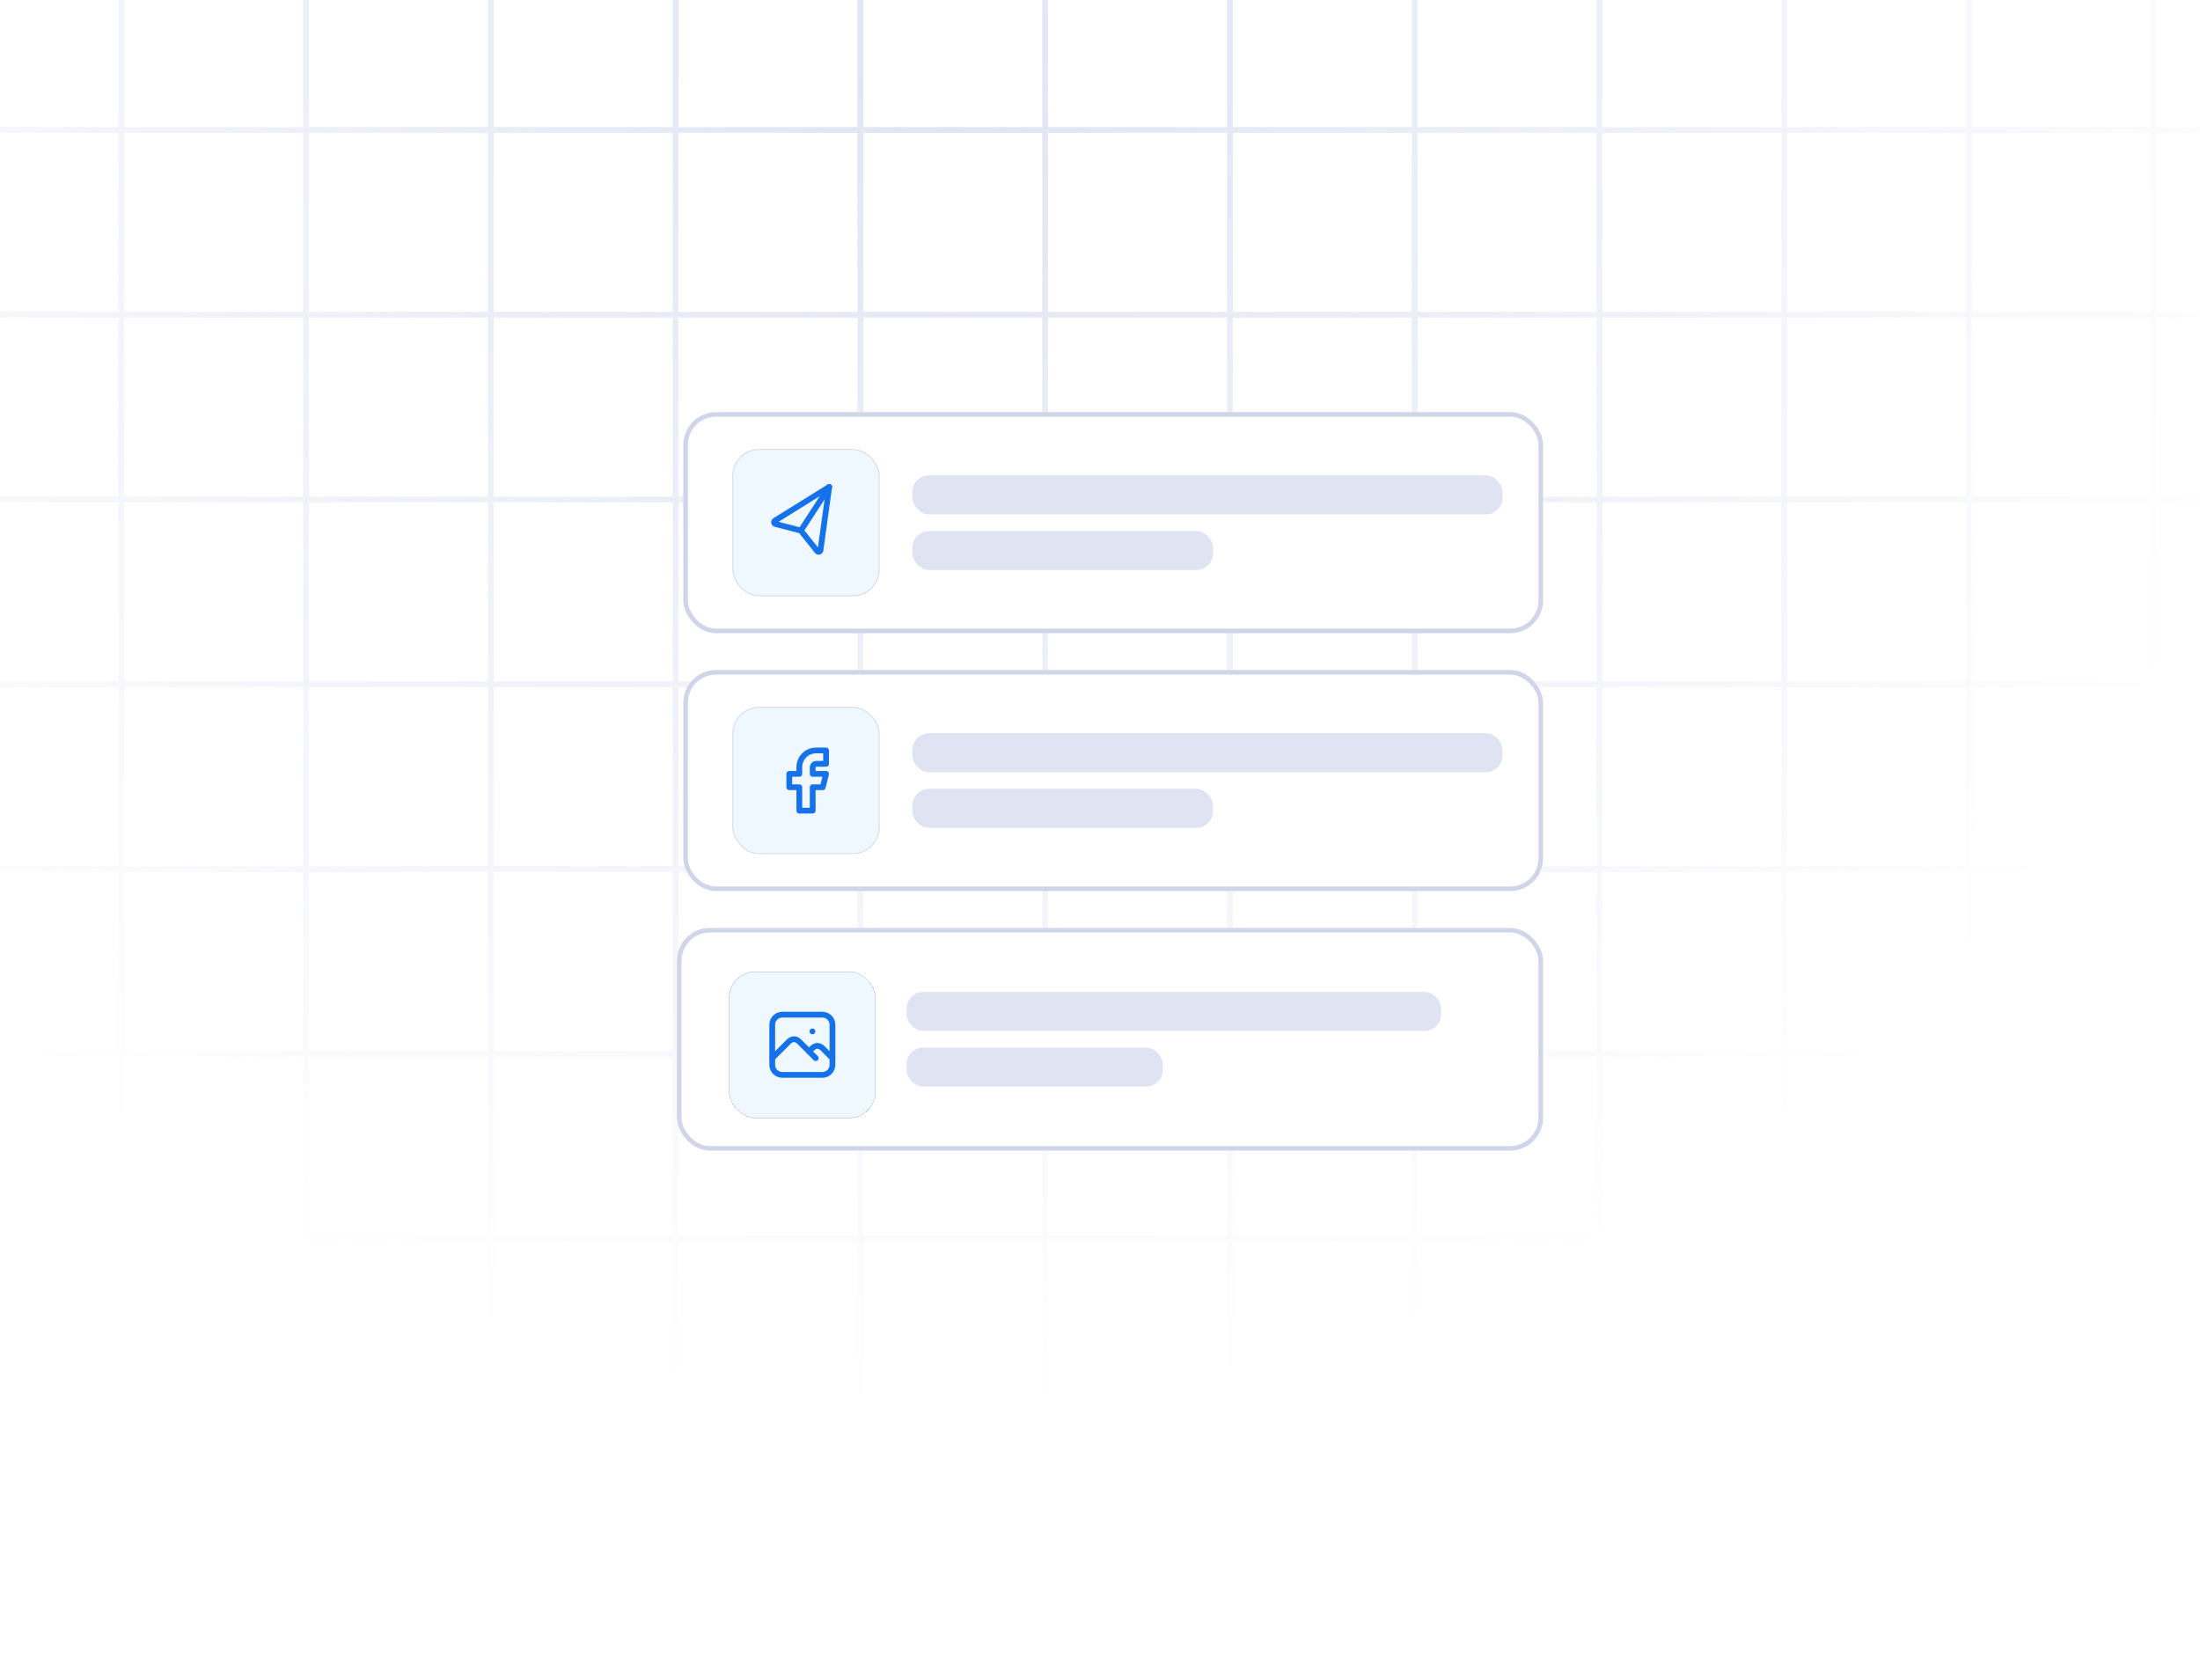 <svg width="381" height="291" viewBox="0 0 381 291" fill="none" xmlns="http://www.w3.org/2000/svg">
<g clip-path="url(#clip0_4281_2628)">
<mask id="mask0_4281_2628" style="mask-type:alpha" maskUnits="userSpaceOnUse" x="-76" y="-233" width="481" height="480">
<rect width="480" height="480" transform="translate(-75.5 -233)" fill="url(#paint0_radial_4281_2628)"/>
</mask>
<g mask="url(#mask0_4281_2628)">
<g clip-path="url(#clip1_4281_2628)">
<g clip-path="url(#clip2_4281_2628)">
<line x1="21" y1="-233" x2="21" y2="247" stroke="#E0E3F2"/>
<line x1="53" y1="-233" x2="53" y2="247" stroke="#E0E3F2"/>
<line x1="85" y1="-233" x2="85" y2="247" stroke="#E0E3F2"/>
<line x1="117" y1="-233" x2="117" y2="247" stroke="#E0E3F2"/>
<line x1="149" y1="-233" x2="149" y2="247" stroke="#E0E3F2"/>
<line x1="181" y1="-233" x2="181" y2="247" stroke="#E0E3F2"/>
<line x1="213" y1="-233" x2="213" y2="247" stroke="#E0E3F2"/>
<line x1="245" y1="-233" x2="245" y2="247" stroke="#E0E3F2"/>
<line x1="277" y1="-233" x2="277" y2="247" stroke="#E0E3F2"/>
<line x1="309" y1="-233" x2="309" y2="247" stroke="#E0E3F2"/>
<line x1="341" y1="-233" x2="341" y2="247" stroke="#E0E3F2"/>
<line x1="373" y1="-233" x2="373" y2="247" stroke="#E0E3F2"/>
</g>
<rect x="-75" y="-232.5" width="479" height="479" stroke="#E0E3F2"/>
<g clip-path="url(#clip3_4281_2628)">
<line x1="-75.5" y1="22.5" x2="404.5" y2="22.5" stroke="#E0E3F2"/>
<line x1="-75.5" y1="54.5" x2="404.5" y2="54.5" stroke="#E0E3F2"/>
<line x1="-75.5" y1="86.5" x2="404.5" y2="86.5" stroke="#E0E3F2"/>
<line x1="-75.5" y1="118.5" x2="404.5" y2="118.5" stroke="#E0E3F2"/>
<line x1="-75.5" y1="150.5" x2="404.5" y2="150.5" stroke="#E0E3F2"/>
<line x1="-75.5" y1="182.5" x2="404.5" y2="182.5" stroke="#E0E3F2"/>
<line x1="-75.5" y1="214.5" x2="404.5" y2="214.5" stroke="#E0E3F2"/>
<line x1="-75.5" y1="246.5" x2="404.5" y2="246.5" stroke="#E0E3F2"/>
</g>
<rect x="-75" y="-232.5" width="479" height="479" stroke="#E0E3F2"/>
</g>
</g>
<g filter="url(#filter0_ddd_4281_2628)">
<rect x="116.103" y="66.108" width="148.897" height="38.288" rx="5.672" fill="white"/>
<rect x="116.501" y="66.507" width="148.101" height="37.491" rx="5.274" stroke="#D0D5E9" stroke-width="0.797"/>
<rect x="124.684" y="72.58" width="25.344" height="25.344" rx="4.562" fill="#F0F8FF"/>
<rect x="124.684" y="72.58" width="25.344" height="25.344" rx="4.562" stroke="#D0D5E9" stroke-width="0.145"/>
<g clip-path="url(#clip4_4281_2628)">
<path d="M136.463 86.626L141.372 79.068" stroke="#1672EB" stroke-linecap="round" stroke-linejoin="round"/>
<path d="M141.372 79.069L139.856 90.051C139.843 90.11 139.813 90.165 139.77 90.208C139.726 90.251 139.672 90.28 139.612 90.293C139.552 90.306 139.49 90.301 139.433 90.279C139.376 90.258 139.326 90.22 139.29 90.171L136.464 86.626L132.076 85.486C132.016 85.473 131.962 85.443 131.919 85.399C131.876 85.356 131.846 85.301 131.834 85.242C131.821 85.182 131.826 85.12 131.847 85.063C131.869 85.006 131.906 84.956 131.955 84.92L141.372 79.069Z" stroke="#1672EB" stroke-linecap="round" stroke-linejoin="round"/>
</g>
<rect x="155.773" y="77.056" width="102.214" height="6.75" rx="2.893" fill="#E0E3F2"/>
<rect x="155.773" y="86.699" width="52.071" height="6.75" rx="2.893" fill="#E0E3F2"/>
</g>
<g filter="url(#filter1_ddd_4281_2628)">
<rect x="116.103" y="110.769" width="148.897" height="38.288" rx="5.672" fill="white"/>
<rect x="116.501" y="111.167" width="148.101" height="37.491" rx="5.274" stroke="#D0D5E9" stroke-width="0.797"/>
<rect x="124.684" y="117.24" width="25.344" height="25.344" rx="4.562" fill="#F0F8FF"/>
<rect x="124.684" y="117.24" width="25.344" height="25.344" rx="4.562" stroke="#D0D5E9" stroke-width="0.145"/>
<path d="M134.459 128.754V131.071H136.197V135.126H138.514V131.071H140.252L140.832 128.754H138.514V127.595C138.514 127.442 138.575 127.294 138.684 127.186C138.793 127.077 138.94 127.016 139.094 127.016H140.832V124.699H139.094C138.326 124.699 137.589 125.004 137.046 125.547C136.502 126.091 136.197 126.827 136.197 127.595V128.754H134.459Z" stroke="#1672EB" stroke-linecap="round" stroke-linejoin="round"/>
<rect x="155.773" y="121.716" width="102.214" height="6.75" rx="2.893" fill="#E0E3F2"/>
<rect x="155.773" y="131.359" width="52.071" height="6.75" rx="2.893" fill="#E0E3F2"/>
</g>
<g filter="url(#filter2_ddd_4281_2628)">
<rect x="115" y="155.428" width="150" height="38.571" rx="5.714" fill="white"/>
<rect x="115.398" y="155.827" width="149.203" height="37.775" rx="5.316" stroke="#D0D5E9" stroke-width="0.797"/>
<g filter="url(#filter3_ddd_4281_2628)">
<rect x="123.571" y="161.97" width="25.489" height="25.489" rx="4.634" fill="#F0F8FF" shape-rendering="crispEdges"/>
<rect x="123.644" y="162.042" width="25.344" height="25.344" rx="4.562" stroke="#D0D5E9" stroke-width="0.145" shape-rendering="crispEdges"/>
<path d="M138.054 172.397H138.06" stroke="#1672EB" stroke-linecap="round" stroke-linejoin="round"/>
<path d="M131.102 171.238C131.102 170.777 131.285 170.335 131.611 170.01C131.937 169.684 132.379 169.5 132.84 169.5H139.792C140.253 169.5 140.695 169.684 141.021 170.01C141.346 170.335 141.53 170.777 141.53 171.238V178.19C141.53 178.651 141.346 179.093 141.021 179.419C140.695 179.745 140.253 179.928 139.792 179.928H132.84C132.379 179.928 131.937 179.745 131.611 179.419C131.285 179.093 131.102 178.651 131.102 178.19V171.238Z" stroke="#1672EB" stroke-linecap="round" stroke-linejoin="round"/>
<path d="M131.102 177.031L133.999 174.135C134.536 173.617 135.199 173.617 135.737 174.135L138.633 177.031" stroke="#1672EB" stroke-linecap="round" stroke-linejoin="round"/>
<path d="M137.474 175.873L138.054 175.293C138.591 174.776 139.254 174.776 139.792 175.293L141.529 177.031" stroke="#1672EB" stroke-linecap="round" stroke-linejoin="round"/>
</g>
<rect x="154.775" y="166.518" width="92.571" height="6.75" rx="2.893" fill="#E0E3F2"/>
<rect x="154.775" y="176.161" width="44.357" height="6.75" rx="2.893" fill="#E0E3F2"/>
</g>
</g>
<defs>
<filter id="filter0_ddd_4281_2628" x="113.713" y="64.515" width="153.676" height="43.067" filterUnits="userSpaceOnUse" color-interpolation-filters="sRGB">
<feFlood flood-opacity="0" result="BackgroundImageFix"/>
<feColorMatrix in="SourceAlpha" type="matrix" values="0 0 0 0 0 0 0 0 0 0 0 0 0 0 0 0 0 0 127 0" result="hardAlpha"/>
<feMorphology radius="3.983" operator="erode" in="SourceAlpha" result="effect1_dropShadow_4281_2628"/>
<feOffset dx="1.593" dy="3.186"/>
<feGaussianBlur stdDeviation="1.991"/>
<feComposite in2="hardAlpha" operator="out"/>
<feColorMatrix type="matrix" values="0 0 0 0 0.247 0 0 0 0 0.278 0 0 0 0 0.365 0 0 0 0.13 0"/>
<feBlend mode="normal" in2="BackgroundImageFix" result="effect1_dropShadow_4281_2628"/>
<feColorMatrix in="SourceAlpha" type="matrix" values="0 0 0 0 0 0 0 0 0 0 0 0 0 0 0 0 0 0 127 0" result="hardAlpha"/>
<feMorphology radius="1.912" operator="erode" in="SourceAlpha" result="effect2_dropShadow_4281_2628"/>
<feOffset dx="0.637" dy="1.274"/>
<feGaussianBlur stdDeviation="0.797"/>
<feComposite in2="hardAlpha" operator="out"/>
<feColorMatrix type="matrix" values="0 0 0 0 0.247 0 0 0 0 0.278 0 0 0 0 0.365 0 0 0 0.14 0"/>
<feBlend mode="normal" in2="effect1_dropShadow_4281_2628" result="effect2_dropShadow_4281_2628"/>
<feColorMatrix in="SourceAlpha" type="matrix" values="0 0 0 0 0 0 0 0 0 0 0 0 0 0 0 0 0 0 127 0" result="hardAlpha"/>
<feOffset dy="0.797"/>
<feGaussianBlur stdDeviation="1.195"/>
<feComposite in2="hardAlpha" operator="out"/>
<feColorMatrix type="matrix" values="0 0 0 0 0.247 0 0 0 0 0.278 0 0 0 0 0.365 0 0 0 0.15 0"/>
<feBlend mode="normal" in2="effect2_dropShadow_4281_2628" result="effect3_dropShadow_4281_2628"/>
<feBlend mode="normal" in="SourceGraphic" in2="effect3_dropShadow_4281_2628" result="shape"/>
</filter>
<filter id="filter1_ddd_4281_2628" x="113.713" y="109.175" width="153.676" height="43.067" filterUnits="userSpaceOnUse" color-interpolation-filters="sRGB">
<feFlood flood-opacity="0" result="BackgroundImageFix"/>
<feColorMatrix in="SourceAlpha" type="matrix" values="0 0 0 0 0 0 0 0 0 0 0 0 0 0 0 0 0 0 127 0" result="hardAlpha"/>
<feMorphology radius="3.983" operator="erode" in="SourceAlpha" result="effect1_dropShadow_4281_2628"/>
<feOffset dx="1.593" dy="3.186"/>
<feGaussianBlur stdDeviation="1.991"/>
<feComposite in2="hardAlpha" operator="out"/>
<feColorMatrix type="matrix" values="0 0 0 0 0.247 0 0 0 0 0.278 0 0 0 0 0.365 0 0 0 0.13 0"/>
<feBlend mode="normal" in2="BackgroundImageFix" result="effect1_dropShadow_4281_2628"/>
<feColorMatrix in="SourceAlpha" type="matrix" values="0 0 0 0 0 0 0 0 0 0 0 0 0 0 0 0 0 0 127 0" result="hardAlpha"/>
<feMorphology radius="1.912" operator="erode" in="SourceAlpha" result="effect2_dropShadow_4281_2628"/>
<feOffset dx="0.637" dy="1.274"/>
<feGaussianBlur stdDeviation="0.797"/>
<feComposite in2="hardAlpha" operator="out"/>
<feColorMatrix type="matrix" values="0 0 0 0 0.247 0 0 0 0 0.278 0 0 0 0 0.365 0 0 0 0.14 0"/>
<feBlend mode="normal" in2="effect1_dropShadow_4281_2628" result="effect2_dropShadow_4281_2628"/>
<feColorMatrix in="SourceAlpha" type="matrix" values="0 0 0 0 0 0 0 0 0 0 0 0 0 0 0 0 0 0 127 0" result="hardAlpha"/>
<feOffset dy="0.797"/>
<feGaussianBlur stdDeviation="1.195"/>
<feComposite in2="hardAlpha" operator="out"/>
<feColorMatrix type="matrix" values="0 0 0 0 0.247 0 0 0 0 0.278 0 0 0 0 0.365 0 0 0 0.15 0"/>
<feBlend mode="normal" in2="effect2_dropShadow_4281_2628" result="effect3_dropShadow_4281_2628"/>
<feBlend mode="normal" in="SourceGraphic" in2="effect3_dropShadow_4281_2628" result="shape"/>
</filter>
<filter id="filter2_ddd_4281_2628" x="112.61" y="153.835" width="154.779" height="43.351" filterUnits="userSpaceOnUse" color-interpolation-filters="sRGB">
<feFlood flood-opacity="0" result="BackgroundImageFix"/>
<feColorMatrix in="SourceAlpha" type="matrix" values="0 0 0 0 0 0 0 0 0 0 0 0 0 0 0 0 0 0 127 0" result="hardAlpha"/>
<feMorphology radius="3.983" operator="erode" in="SourceAlpha" result="effect1_dropShadow_4281_2628"/>
<feOffset dx="1.593" dy="3.186"/>
<feGaussianBlur stdDeviation="1.991"/>
<feComposite in2="hardAlpha" operator="out"/>
<feColorMatrix type="matrix" values="0 0 0 0 0.247 0 0 0 0 0.278 0 0 0 0 0.365 0 0 0 0.13 0"/>
<feBlend mode="normal" in2="BackgroundImageFix" result="effect1_dropShadow_4281_2628"/>
<feColorMatrix in="SourceAlpha" type="matrix" values="0 0 0 0 0 0 0 0 0 0 0 0 0 0 0 0 0 0 127 0" result="hardAlpha"/>
<feMorphology radius="1.912" operator="erode" in="SourceAlpha" result="effect2_dropShadow_4281_2628"/>
<feOffset dx="0.637" dy="1.274"/>
<feGaussianBlur stdDeviation="0.797"/>
<feComposite in2="hardAlpha" operator="out"/>
<feColorMatrix type="matrix" values="0 0 0 0 0.247 0 0 0 0 0.278 0 0 0 0 0.365 0 0 0 0.14 0"/>
<feBlend mode="normal" in2="effect1_dropShadow_4281_2628" result="effect2_dropShadow_4281_2628"/>
<feColorMatrix in="SourceAlpha" type="matrix" values="0 0 0 0 0 0 0 0 0 0 0 0 0 0 0 0 0 0 127 0" result="hardAlpha"/>
<feOffset dy="0.797"/>
<feGaussianBlur stdDeviation="1.195"/>
<feComposite in2="hardAlpha" operator="out"/>
<feColorMatrix type="matrix" values="0 0 0 0 0.247 0 0 0 0 0.278 0 0 0 0 0.365 0 0 0 0.15 0"/>
<feBlend mode="normal" in2="effect2_dropShadow_4281_2628" result="effect3_dropShadow_4281_2628"/>
<feBlend mode="normal" in="SourceGraphic" in2="effect3_dropShadow_4281_2628" result="shape"/>
</filter>
<filter id="filter3_ddd_4281_2628" x="123.137" y="161.68" width="26.358" height="26.358" filterUnits="userSpaceOnUse" color-interpolation-filters="sRGB">
<feFlood flood-opacity="0" result="BackgroundImageFix"/>
<feColorMatrix in="SourceAlpha" type="matrix" values="0 0 0 0 0 0 0 0 0 0 0 0 0 0 0 0 0 0 127 0" result="hardAlpha"/>
<feMorphology radius="0.724" operator="erode" in="SourceAlpha" result="effect1_dropShadow_4281_2628"/>
<feOffset dx="0.29" dy="0.579"/>
<feGaussianBlur stdDeviation="0.362"/>
<feComposite in2="hardAlpha" operator="out"/>
<feColorMatrix type="matrix" values="0 0 0 0 0.247 0 0 0 0 0.278 0 0 0 0 0.365 0 0 0 0.13 0"/>
<feBlend mode="normal" in2="BackgroundImageFix" result="effect1_dropShadow_4281_2628"/>
<feColorMatrix in="SourceAlpha" type="matrix" values="0 0 0 0 0 0 0 0 0 0 0 0 0 0 0 0 0 0 127 0" result="hardAlpha"/>
<feMorphology radius="0.348" operator="erode" in="SourceAlpha" result="effect2_dropShadow_4281_2628"/>
<feOffset dx="0.116" dy="0.232"/>
<feGaussianBlur stdDeviation="0.145"/>
<feComposite in2="hardAlpha" operator="out"/>
<feColorMatrix type="matrix" values="0 0 0 0 0.247 0 0 0 0 0.278 0 0 0 0 0.365 0 0 0 0.14 0"/>
<feBlend mode="normal" in2="effect1_dropShadow_4281_2628" result="effect2_dropShadow_4281_2628"/>
<feColorMatrix in="SourceAlpha" type="matrix" values="0 0 0 0 0 0 0 0 0 0 0 0 0 0 0 0 0 0 127 0" result="hardAlpha"/>
<feOffset dy="0.145"/>
<feGaussianBlur stdDeviation="0.217"/>
<feComposite in2="hardAlpha" operator="out"/>
<feColorMatrix type="matrix" values="0 0 0 0 0.247 0 0 0 0 0.278 0 0 0 0 0.365 0 0 0 0.15 0"/>
<feBlend mode="normal" in2="effect2_dropShadow_4281_2628" result="effect3_dropShadow_4281_2628"/>
<feBlend mode="normal" in="SourceGraphic" in2="effect3_dropShadow_4281_2628" result="shape"/>
</filter>
<radialGradient id="paint0_radial_4281_2628" cx="0" cy="0" r="1" gradientUnits="userSpaceOnUse" gradientTransform="translate(240 240) rotate(90) scale(240 240)">
<stop/>
<stop offset="1" stop-opacity="0"/>
</radialGradient>
<clipPath id="clip0_4281_2628">
<rect width="381" height="291" fill="white"/>
</clipPath>
<clipPath id="clip1_4281_2628">
<rect width="480" height="480" fill="white" transform="translate(-75.5 -233)"/>
</clipPath>
<clipPath id="clip2_4281_2628">
<rect x="-75.5" y="-233" width="480" height="480" fill="white"/>
</clipPath>
<clipPath id="clip3_4281_2628">
<rect x="-75.5" y="-233" width="480" height="480" fill="white"/>
</clipPath>
<clipPath id="clip4_4281_2628">
<rect width="13.903" height="13.903" fill="white" transform="translate(129.111 79.898) rotate(-12)"/>
</clipPath>
</defs>
</svg>
